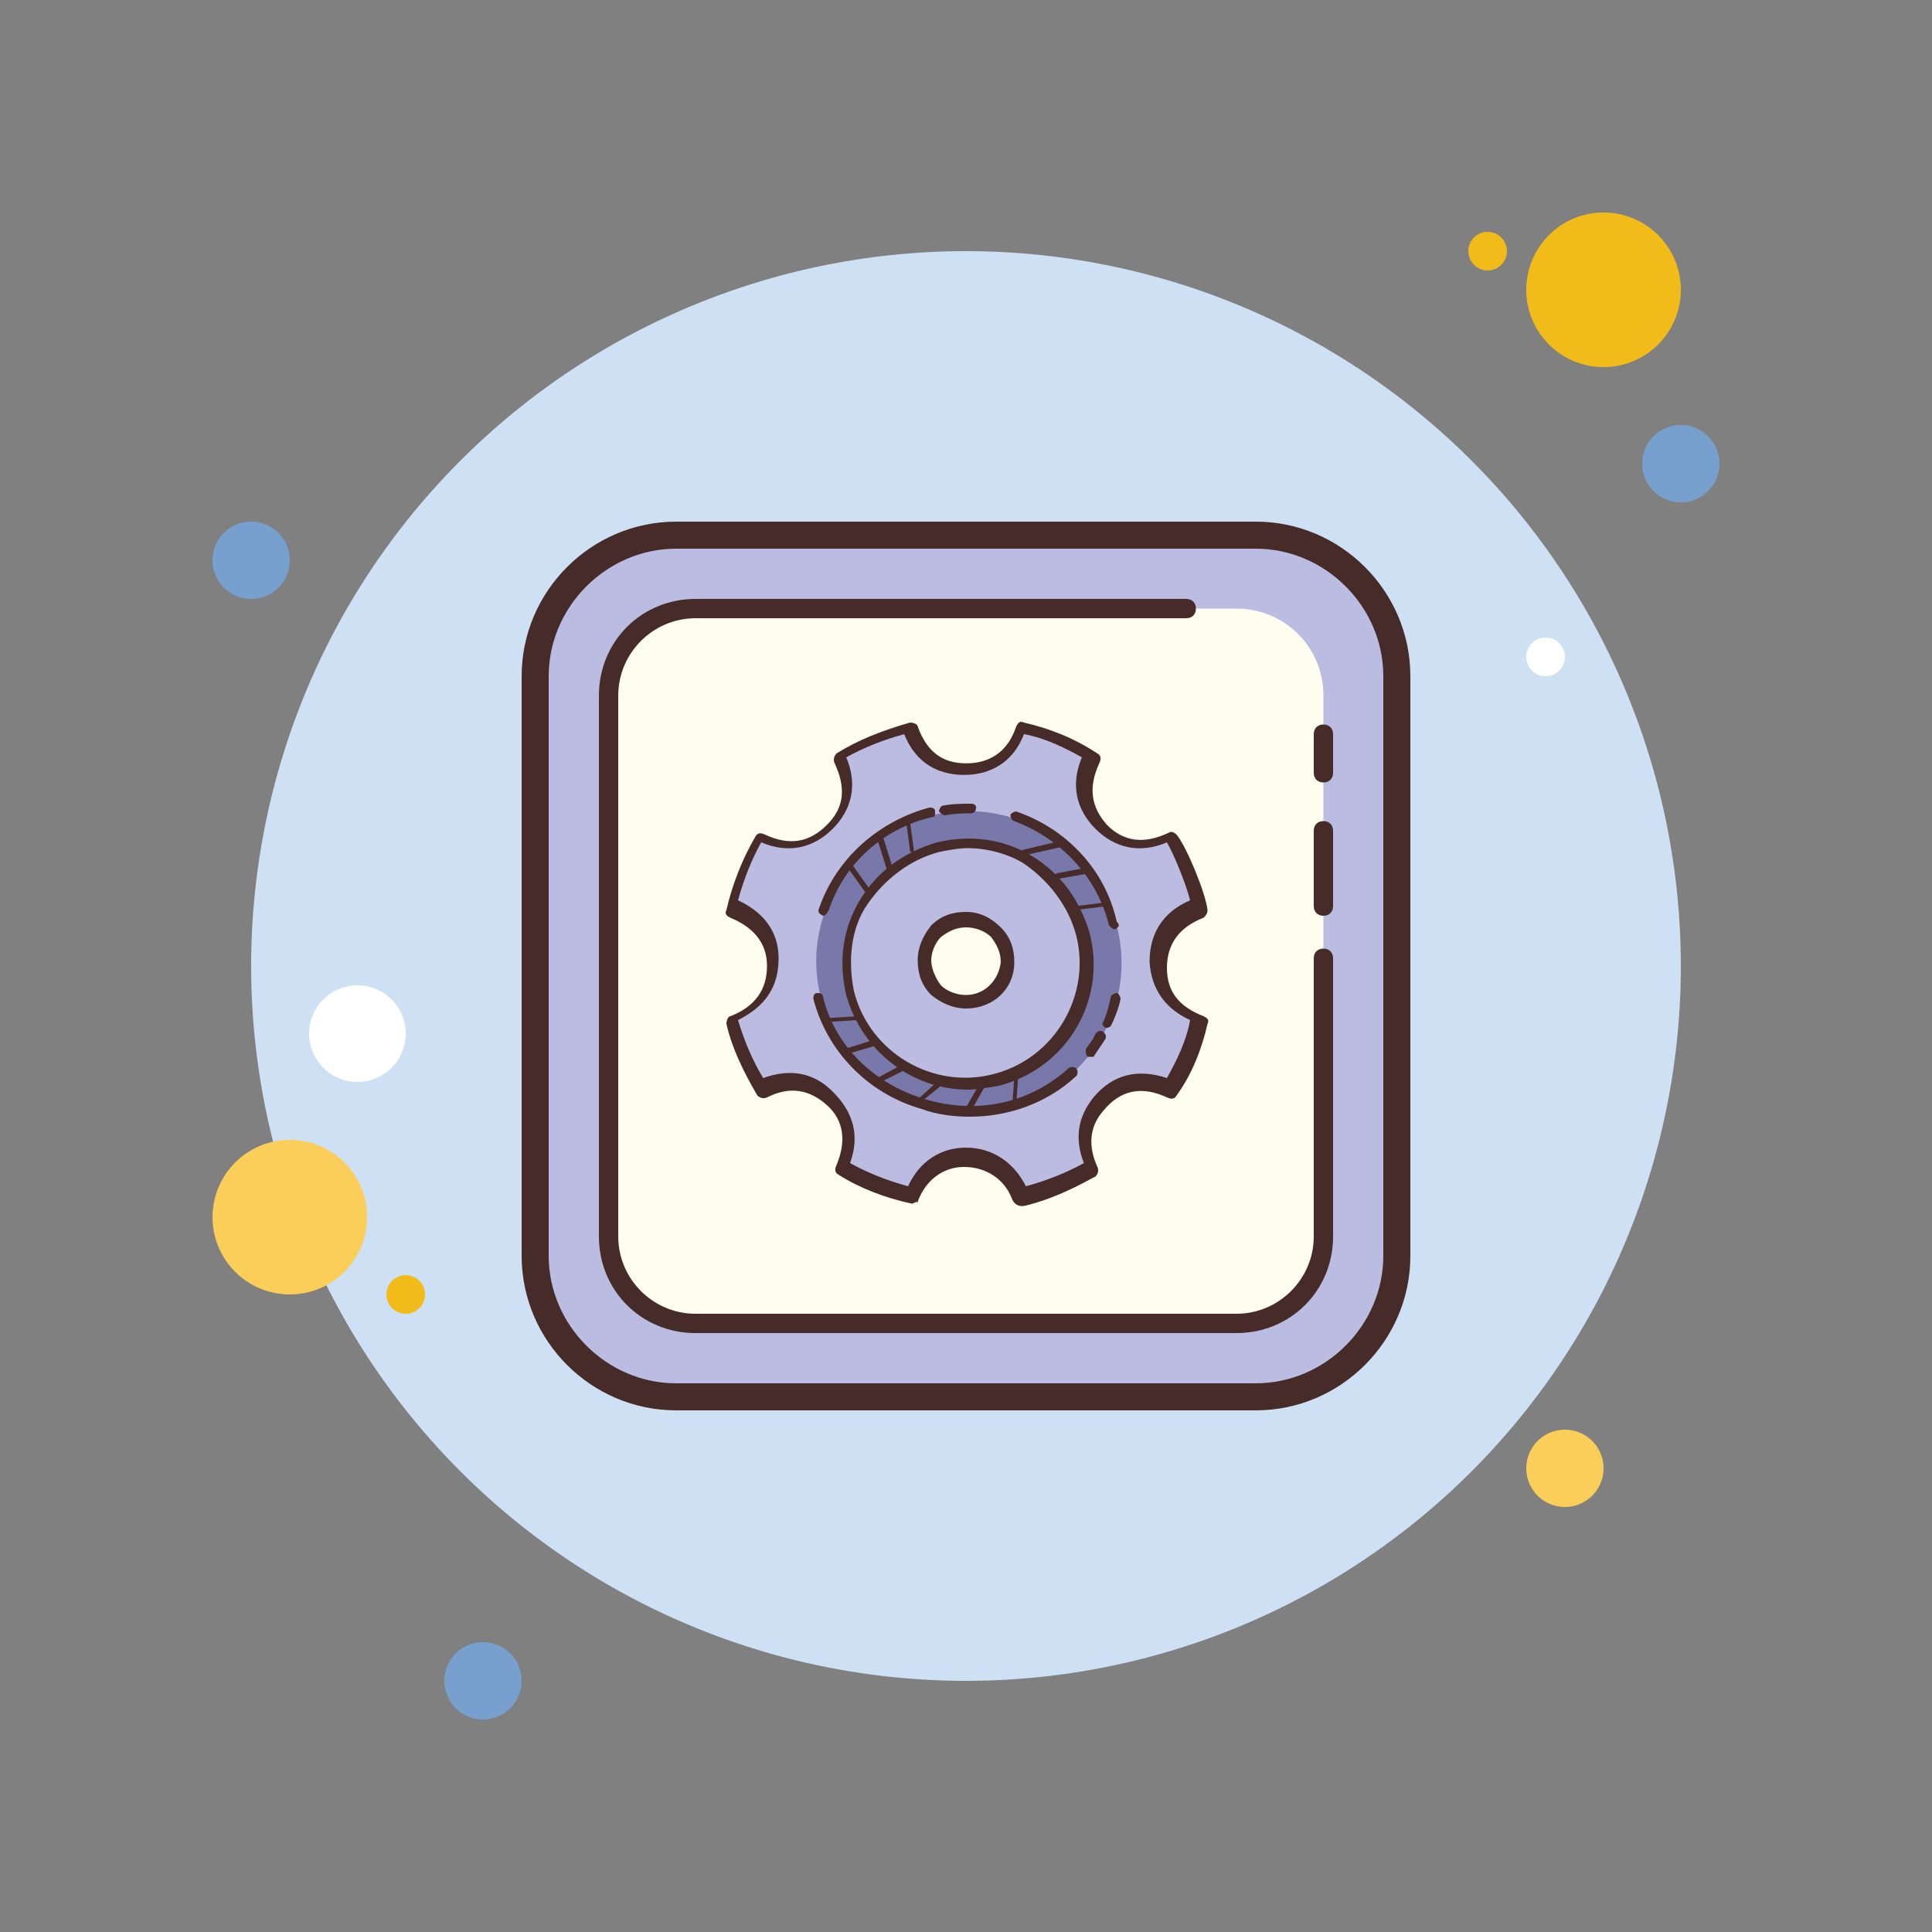 <svg xmlns="http://www.w3.org/2000/svg"  viewBox="0 0 100 100" width="200px" height="200px"><rect x="0" y="0" width="100" height="100" fill="#808080" stroke="none"/><path fill="#78a0cf" d="M13 27A2 2 0 1 0 13 31A2 2 0 1 0 13 27Z"/><path fill="#f1bc19" d="M77 12A1 1 0 1 0 77 14A1 1 0 1 0 77 12Z"/><path fill="#cee1f4" d="M50 13A37 37 0 1 0 50 87A37 37 0 1 0 50 13Z"/><path fill="#f1bc19" d="M83 11A4 4 0 1 0 83 19A4 4 0 1 0 83 11Z"/><path fill="#78a0cf" d="M87 22A2 2 0 1 0 87 26A2 2 0 1 0 87 22Z"/><path fill="#fbcd59" d="M81 74A2 2 0 1 0 81 78 2 2 0 1 0 81 74zM15 59A4 4 0 1 0 15 67 4 4 0 1 0 15 59z"/><path fill="#78a0cf" d="M25 85A2 2 0 1 0 25 89A2 2 0 1 0 25 85Z"/><path fill="#fff" d="M18.5 51A2.5 2.5 0 1 0 18.5 56A2.5 2.5 0 1 0 18.5 51Z"/><path fill="#f1bc19" d="M21 66A1 1 0 1 0 21 68A1 1 0 1 0 21 66Z"/><path fill="#fff" d="M80 33A1 1 0 1 0 80 35A1 1 0 1 0 80 33Z"/><path fill="#babce2" d="M35,72.3c-4,0-7.3-3.3-7.3-7.3V35c0-4,3.3-7.3,7.3-7.3h30c4,0,7.3,3.3,7.3,7.3v30c0,4-3.3,7.3-7.3,7.3H35z"/><path fill="#472b29" d="M65,28.4c3.6,0,6.6,3,6.6,6.6v30c0,3.6-3,6.6-6.6,6.6H35c-3.6,0-6.6-3-6.6-6.6V35c0-3.6,3-6.6,6.6-6.6H65 M65,27H35c-4.4,0-8,3.6-8,8v30c0,4.4,3.6,8,8,8h30c4.4,0,8-3.6,8-8V35C73,30.6,69.4,27,65,27L65,27z"/><path fill="#fdfcee" d="M68.5,47.9v1.8V64c0,2.5-2,4.5-4.5,4.5H36c-2.5,0-4.5-2-4.5-4.5V36c0-2.5,2-4.5,4.5-4.5h25.4H64 c2.5,0,4.5,2,4.5,4.5v3.4v2v1v1.1v2.9V47.9"/><path fill="#472b29" d="M68.5 47.4c-.3 0-.5-.2-.5-.5V43c0-.3.2-.5.5-.5S69 42.7 69 43v3.9C69 47.2 68.8 47.4 68.5 47.4zM68.5 40.5c-.3 0-.5-.2-.5-.5v-2c0-.3.2-.5.5-.5S69 37.7 69 38v2C69 40.3 68.8 40.5 68.5 40.5z"/><path fill="#472b29" d="M64,69H36c-2.8,0-5-2.2-5-5V36c0-2.8,2.2-5,5-5h25.4c0.3,0,0.5,0.2,0.5,0.5S61.7,32,61.4,32H36 c-2.2,0-4,1.8-4,4v28c0,2.2,1.8,4,4,4h28c2.2,0,4-1.8,4-4V49.6c0-0.3,0.2-0.5,0.5-0.5s0.5,0.2,0.5,0.5V64C69,66.8,66.8,69,64,69z"/><path fill="#bcbce2" d="M60.1,49.8c0-1.5,0.8-2.4,2.1-3c-0.1-0.8-1-3.1-1.5-3.7c-1.3,0.6-2.5,0.5-3.6-0.5c-1.1-1-1.1-2.3-0.5-3.6 c-1.1-0.7-2.4-1.2-3.7-1.5c-0.4,1.3-1.3,2.1-2.6,2.2c-1.6,0.1-2.6-0.7-3.2-2.2c-1.3,0.3-2.5,0.8-3.7,1.5c0.6,1.3,0.5,2.5-0.5,3.6 c-1,1.1-2.3,1.2-3.6,0.5c-0.7,1.1-1.2,2.4-1.5,3.7c1.3,0.5,2.1,1.4,2.2,2.8c0,1.5-0.8,2.4-2.1,3c0.3,1.3,0.8,2.5,1.5,3.6 c1.3-0.6,2.5-0.5,3.5,0.5c1,1,1.2,2.2,0.6,3.5c1.1,0.7,2.4,1.2,3.7,1.5c0,0,0-0.1,0-0.1c0.5-1.2,1.5-2,2.8-2c1.3,0,2.4,0.7,2.9,2 c0.1,0.1,0.1,0.1,0.2,0.1c1.2-0.3,2.3-0.8,3.3-1.4c0.1,0,0.1-0.1,0.2-0.1C56.1,59.2,56.1,58,57,57c1-1.2,2.3-1.4,3.7-0.8 c0.7-1.1,1.2-2.3,1.5-3.6C60.9,52.1,60.1,51.2,60.1,49.8z M50,51.9c-1.2,0-2.1-1-2.1-2.1c0-1.2,1-2.1,2.2-2.1c1.2,0,2.1,1,2.1,2.2 C52.1,50.9,51.2,51.9,50,51.9z"/><path fill="#472b29" d="M47.2,62.3C47.2,62.3,47.1,62.2,47.2,62.3c-1.4-0.3-2.7-0.8-3.8-1.5c-0.2-0.1-0.2-0.3-0.1-0.5 c0.5-1.2,0.4-2.3-0.5-3.1c-0.9-0.8-1.9-1-3.1-0.4c-0.2,0.1-0.4,0-0.5-0.1c-0.7-1.2-1.3-2.4-1.6-3.7c0-0.2,0.1-0.4,0.2-0.4 c1.3-0.5,1.9-1.4,1.9-2.6c0-1.2-0.7-2-1.9-2.5c-0.2-0.1-0.3-0.2-0.2-0.4c0.3-1.3,0.8-2.6,1.5-3.8c0.1-0.2,0.3-0.2,0.5-0.1 c1.3,0.6,2.3,0.4,3.2-0.5c0.9-0.9,1-1.9,0.4-3.2c-0.1-0.2,0-0.4,0.1-0.5c1.1-0.7,2.4-1.2,3.8-1.6c0.2,0,0.4,0.1,0.4,0.2 c0.5,1.4,1.4,2,2.8,1.9c1.1-0.1,1.9-0.7,2.3-1.9c0.1-0.2,0.2-0.3,0.4-0.2c1.3,0.3,2.6,0.8,3.8,1.6c0.2,0.1,0.2,0.3,0.1,0.5 c-0.6,1.3-0.4,2.3,0.4,3.2c0.9,0.9,1.9,1,3.2,0.4c0.1-0.1,0.3,0,0.4,0.1c0.5,0.6,1.5,3,1.6,3.9c0,0.2-0.1,0.3-0.2,0.4 c-1.3,0.5-1.9,1.4-1.9,2.6l0,0c0,1.2,0.6,2,1.9,2.5c0.2,0.1,0.3,0.2,0.2,0.4c-0.3,1.3-0.8,2.6-1.6,3.7c-0.1,0.2-0.3,0.2-0.5,0.1 c-1.3-0.6-2.4-0.4-3.3,0.7c-0.7,0.8-0.8,1.8-0.3,2.9c0.1,0.2,0,0.4-0.1,0.5l-0.2,0.1c-1.1,0.6-2.2,1.1-3.4,1.4 c-0.4,0.1-0.6-0.1-0.7-0.3c-0.4-1.1-1.4-1.7-2.5-1.7c-1.1,0-2,0.7-2.4,1.8c0,0,0,0.1,0,0.1C47.5,62.1,47.3,62.3,47.2,62.3z M44,60.2c0.9,0.5,1.9,0.9,3,1.2c0.6-1.3,1.7-2,3-2c0,0,0,0,0,0c1.4,0,2.5,0.8,3.1,2c1.1-0.3,2.1-0.7,3-1.2 c-0.5-1.3-0.3-2.4,0.5-3.4c1-1.2,2.3-1.5,3.8-1c0.5-0.9,1-1.9,1.2-3c-1.3-0.6-2-1.6-2.1-3l0,0c0-1.5,0.7-2.6,2.1-3.2 c-0.2-0.8-0.8-2.3-1.2-3c-1.4,0.6-2.7,0.3-3.7-0.7c-1-1-1.3-2.3-0.7-3.7c-0.9-0.5-1.9-1-3-1.2c-0.5,1.3-1.5,2-2.8,2.1 c-1.6,0.1-2.8-0.6-3.4-2.1c-1.1,0.3-2.1,0.7-3,1.2c0.6,1.4,0.3,2.7-0.7,3.7c-1,1-2.3,1.3-3.7,0.7c-0.5,0.9-0.9,1.9-1.2,3 c1.3,0.6,2.1,1.6,2.1,3c0,1.5-0.7,2.5-2.1,3.2c0.3,1,0.7,2,1.3,3c1.4-0.5,2.6-0.3,3.6,0.7C44.2,57.6,44.5,58.8,44,60.2z M50,52.2 L50,52.2c-0.7,0-1.3-0.3-1.8-0.7c-0.5-0.5-0.7-1.1-0.7-1.8c0-0.7,0.3-1.3,0.7-1.8c0.5-0.5,1.1-0.7,1.8-0.7c0.7,0,1.3,0.3,1.8,0.8 c0.5,0.5,0.7,1.1,0.7,1.8C52.5,51.2,51.4,52.2,50,52.2C50,52.2,50,52.2,50,52.2z M50,48c-0.5,0-0.9,0.2-1.3,0.5 c-0.3,0.3-0.5,0.8-0.5,1.2s0.2,0.9,0.5,1.3c0.3,0.3,0.8,0.5,1.3,0.5c1,0,1.7-0.8,1.8-1.7c0-0.5-0.2-0.9-0.5-1.3 C51,48.2,50.5,48,50,48C50.1,48,50.1,48,50,48z"/><path fill="#7878aa" d="M57.8,47.9c-1.1-4.2-5.4-6.7-9.6-5.7c-4.2,1.1-6.8,5.3-5.7,9.5c1.1,4.2,5.4,6.7,9.6,5.7 C56.3,56.3,58.9,52.1,57.8,47.9z M51.7,55.9c-3.4,0.9-6.8-1.2-7.7-4.5c-0.9-3.4,1.2-6.8,4.6-7.6s6.7,1.3,7.6,4.6 C57,51.7,55,55,51.7,55.9z"/><path fill="#472b29" d="M50.1 56.4c-2.9 0-5.5-2-6.3-4.9-.4-1.7-.2-3.4.7-4.9.9-1.5 2.3-2.5 4-3 1.7-.4 3.4-.2 4.9.7 1.5.9 2.5 2.3 3 4 .9 3.5-1.2 7-4.7 7.9l0 0C51.1 56.3 50.6 56.4 50.1 56.4zM51.6 55.9L51.6 55.9 51.6 55.9zM50.1 43.9c-.5 0-1 .1-1.5.2-1.5.4-2.8 1.4-3.7 2.7s-1 3-.7 4.5c.8 3.2 4.1 5.1 7.2 4.3l0 0c3.2-.8 5.1-4.1 4.3-7.2-.4-1.5-1.4-2.8-2.7-3.7C52.2 44.2 51.1 43.9 50.1 43.9zM42.6 47.4C42.6 47.4 42.5 47.3 42.6 47.4c-.2-.1-.3-.2-.2-.4.9-2.6 3.1-4.5 5.7-5.2.1 0 .3 0 .3.2s0 .3-.2.3c-2.5.6-4.5 2.4-5.3 4.8C42.8 47.3 42.7 47.4 42.6 47.4z"/><path fill="#472b29" d="M50.2,57.8c-0.8,0-1.7-0.1-2.5-0.4c-2.8-0.8-4.9-3-5.6-5.7c0-0.1,0-0.3,0.2-0.3c0.1,0,0.3,0,0.3,0.2 c0.6,2.5,2.6,4.5,5.3,5.3c2.7,0.8,5.4,0.2,7.4-1.6c0.1-0.1,0.3-0.1,0.4,0s0.1,0.3,0,0.4C54.2,57.1,52.2,57.8,50.2,57.8z"/><path fill="#a2a2cc" d="M57,53.6c-0.2,0.3-0.3,0.6-0.5,0.9"/><path fill="#472b29" d="M56.5,54.7c-0.1,0-0.1,0-0.2,0c-0.1-0.1-0.1-0.2-0.1-0.4c0.2-0.3,0.4-0.5,0.5-0.8c0.1-0.1,0.2-0.2,0.4-0.1 c0.1,0.1,0.2,0.2,0.1,0.4c-0.2,0.3-0.4,0.6-0.6,0.9C56.6,54.7,56.5,54.7,56.5,54.7z"/><path fill="#a2a2cc" d="M57.8,51.5c-0.1,0.5-0.3,0.9-0.5,1.4"/><path fill="#472b29" d="M57.3 53.2c0 0-.1 0-.1 0-.1-.1-.2-.2-.1-.3.2-.4.3-.9.4-1.3 0-.1.2-.2.3-.2.1 0 .2.2.2.3-.1.5-.3 1-.5 1.4C57.5 53.1 57.4 53.2 57.3 53.2zM57.7 48.1c-.1 0-.2-.1-.3-.2-.6-2.5-2.5-4.5-4.9-5.4-.1 0-.2-.2-.2-.3 0-.1.2-.2.3-.2 2.6.9 4.6 3 5.2 5.7C58 47.9 57.9 48 57.7 48.1 57.8 48.1 57.8 48.1 57.7 48.1z"/><path fill="none" d="M52.9 44.1L55 43.6"/><path fill="#472b29" d="M52.9,44.3c-0.1,0-0.1,0-0.1-0.1c0-0.1,0-0.1,0.1-0.2l2.1-0.5c0.1,0,0.1,0,0.2,0.1c0,0.1,0,0.1-0.1,0.2 L52.9,44.3C52.9,44.3,52.9,44.3,52.9,44.3z"/><path fill="none" d="M54.7 45.4L56.3 45.1"/><path fill="#472b29" d="M54.7,45.5c-0.1,0-0.1,0-0.1-0.1c0-0.1,0-0.1,0.1-0.2l1.6-0.3c0.1,0,0.1,0,0.2,0.1s0,0.1-0.1,0.2L54.7,45.5 C54.7,45.5,54.7,45.5,54.7,45.5z"/><path fill="none" d="M55.7 47L57.3 46.8"/><path fill="#472b29" d="M55.7,47.1c-0.1,0-0.1,0-0.1-0.1c0-0.1,0-0.1,0.1-0.1l1.6-0.2c0.1,0,0.1,0,0.1,0.1c0,0.1,0,0.1-0.1,0.1 L55.7,47.1C55.7,47.1,55.7,47.1,55.7,47.1z"/><path fill="none" d="M47 42.5L47.2 44"/><path fill="#472b29" d="M47.2,44.1c-0.1,0-0.1,0-0.1-0.1l-0.2-1.5c0-0.1,0-0.1,0.1-0.1c0.1,0,0.1,0,0.1,0.1l0.2,1.5 C47.3,44.1,47.3,44.1,47.2,44.1C47.2,44.1,47.2,44.1,47.2,44.1z"/><path fill="none" d="M45.5 43.4L46 45"/><path fill="#472b29" d="M46,45.1c-0.1,0-0.1,0-0.1-0.1l-0.5-1.6c0-0.1,0-0.1,0.1-0.2c0.1,0,0.1,0,0.2,0.1l0.5,1.6 C46.1,45,46.1,45.1,46,45.1C46,45.1,46,45.1,46,45.1z"/><path fill="none" d="M43.9 44.8L44.9 46.2"/><path fill="#472b29" d="M44.9,46.3c0,0-0.1,0-0.1-0.1l-1-1.4c0-0.1,0-0.1,0-0.2c0.1,0,0.1,0,0.2,0l1,1.4C45,46.2,45,46.3,44.9,46.3 C44.9,46.3,44.9,46.3,44.9,46.3z"/><path fill="none" d="M42.8 52.7L44.4 52.7"/><path fill="#472b29" d="M42.8,52.9c-0.1,0-0.1-0.1-0.1-0.1c0-0.1,0.1-0.1,0.1-0.1l1.6-0.1c0.1,0,0.1,0.1,0.1,0.1 c0,0.1-0.1,0.1-0.1,0.1L42.8,52.9C42.8,52.9,42.8,52.9,42.8,52.9z"/><path fill="none" d="M43.7 54.5L45.3 54"/><path fill="#472b29" d="M43.7,54.6c-0.1,0-0.1,0-0.1-0.1c0-0.1,0-0.1,0.1-0.2l1.6-0.5c0.1,0,0.1,0,0.2,0.1c0,0.1,0,0.1-0.1,0.2 L43.7,54.6C43.8,54.6,43.8,54.6,43.7,54.6z"/><path fill="none" d="M45.4 56L46.8 55.3"/><path fill="#472b29" d="M45.4,56.1c0,0-0.1,0-0.1-0.1c0-0.1,0-0.1,0.1-0.2l1.3-0.7c0.1,0,0.1,0,0.2,0.1c0,0.1,0,0.1-0.1,0.2L45.4,56.1 C45.5,56.1,45.5,56.1,45.4,56.1z"/><path fill="none" d="M47.6 57L48.6 56.1"/><path fill="#472b29" d="M47.6,57.1C47.6,57.1,47.6,57.1,47.6,57.1c-0.1-0.1-0.1-0.2-0.1-0.2l1-0.9c0.1,0,0.1,0,0.2,0 c0,0.1,0,0.1,0,0.2L47.6,57.1C47.7,57.1,47.7,57.1,47.6,57.1z"/><path fill="none" d="M50 57.6L50.7 56.1"/><path fill="#472b29" d="M50,57.7C50,57.7,49.9,57.7,50,57.7c-0.1-0.1-0.1-0.1-0.1-0.2l0.8-1.4c0-0.1,0.1-0.1,0.2-0.1 c0.1,0,0.1,0.1,0.1,0.2l-0.8,1.4C50.1,57.7,50,57.7,50,57.7z"/><path fill="none" d="M52.5 57.2L52.6 55.7"/><path fill="#472b29" d="M52.5,57.3C52.5,57.3,52.5,57.3,52.5,57.3c-0.1,0-0.1-0.1-0.1-0.1l0.1-1.5c0-0.1,0.1-0.1,0.1-0.1 c0.1,0,0.1,0.1,0.1,0.1l-0.1,1.5C52.6,57.2,52.6,57.3,52.5,57.3z"/><path fill="#a2a2cc" d="M48.9,41.9c0.5-0.1,1-0.1,1.5-0.1"/><g><path fill="#472b29" d="M48.9,42.2c-0.1,0-0.2-0.1-0.3-0.2c0-0.1,0.1-0.3,0.2-0.3c0.5-0.1,1-0.1,1.5-0.1c0.1,0,0.3,0.1,0.2,0.3 c0,0.1-0.1,0.2-0.3,0.2C49.9,42.1,49.4,42.1,48.9,42.2C48.9,42.2,48.9,42.2,48.9,42.2z"/></g></svg>